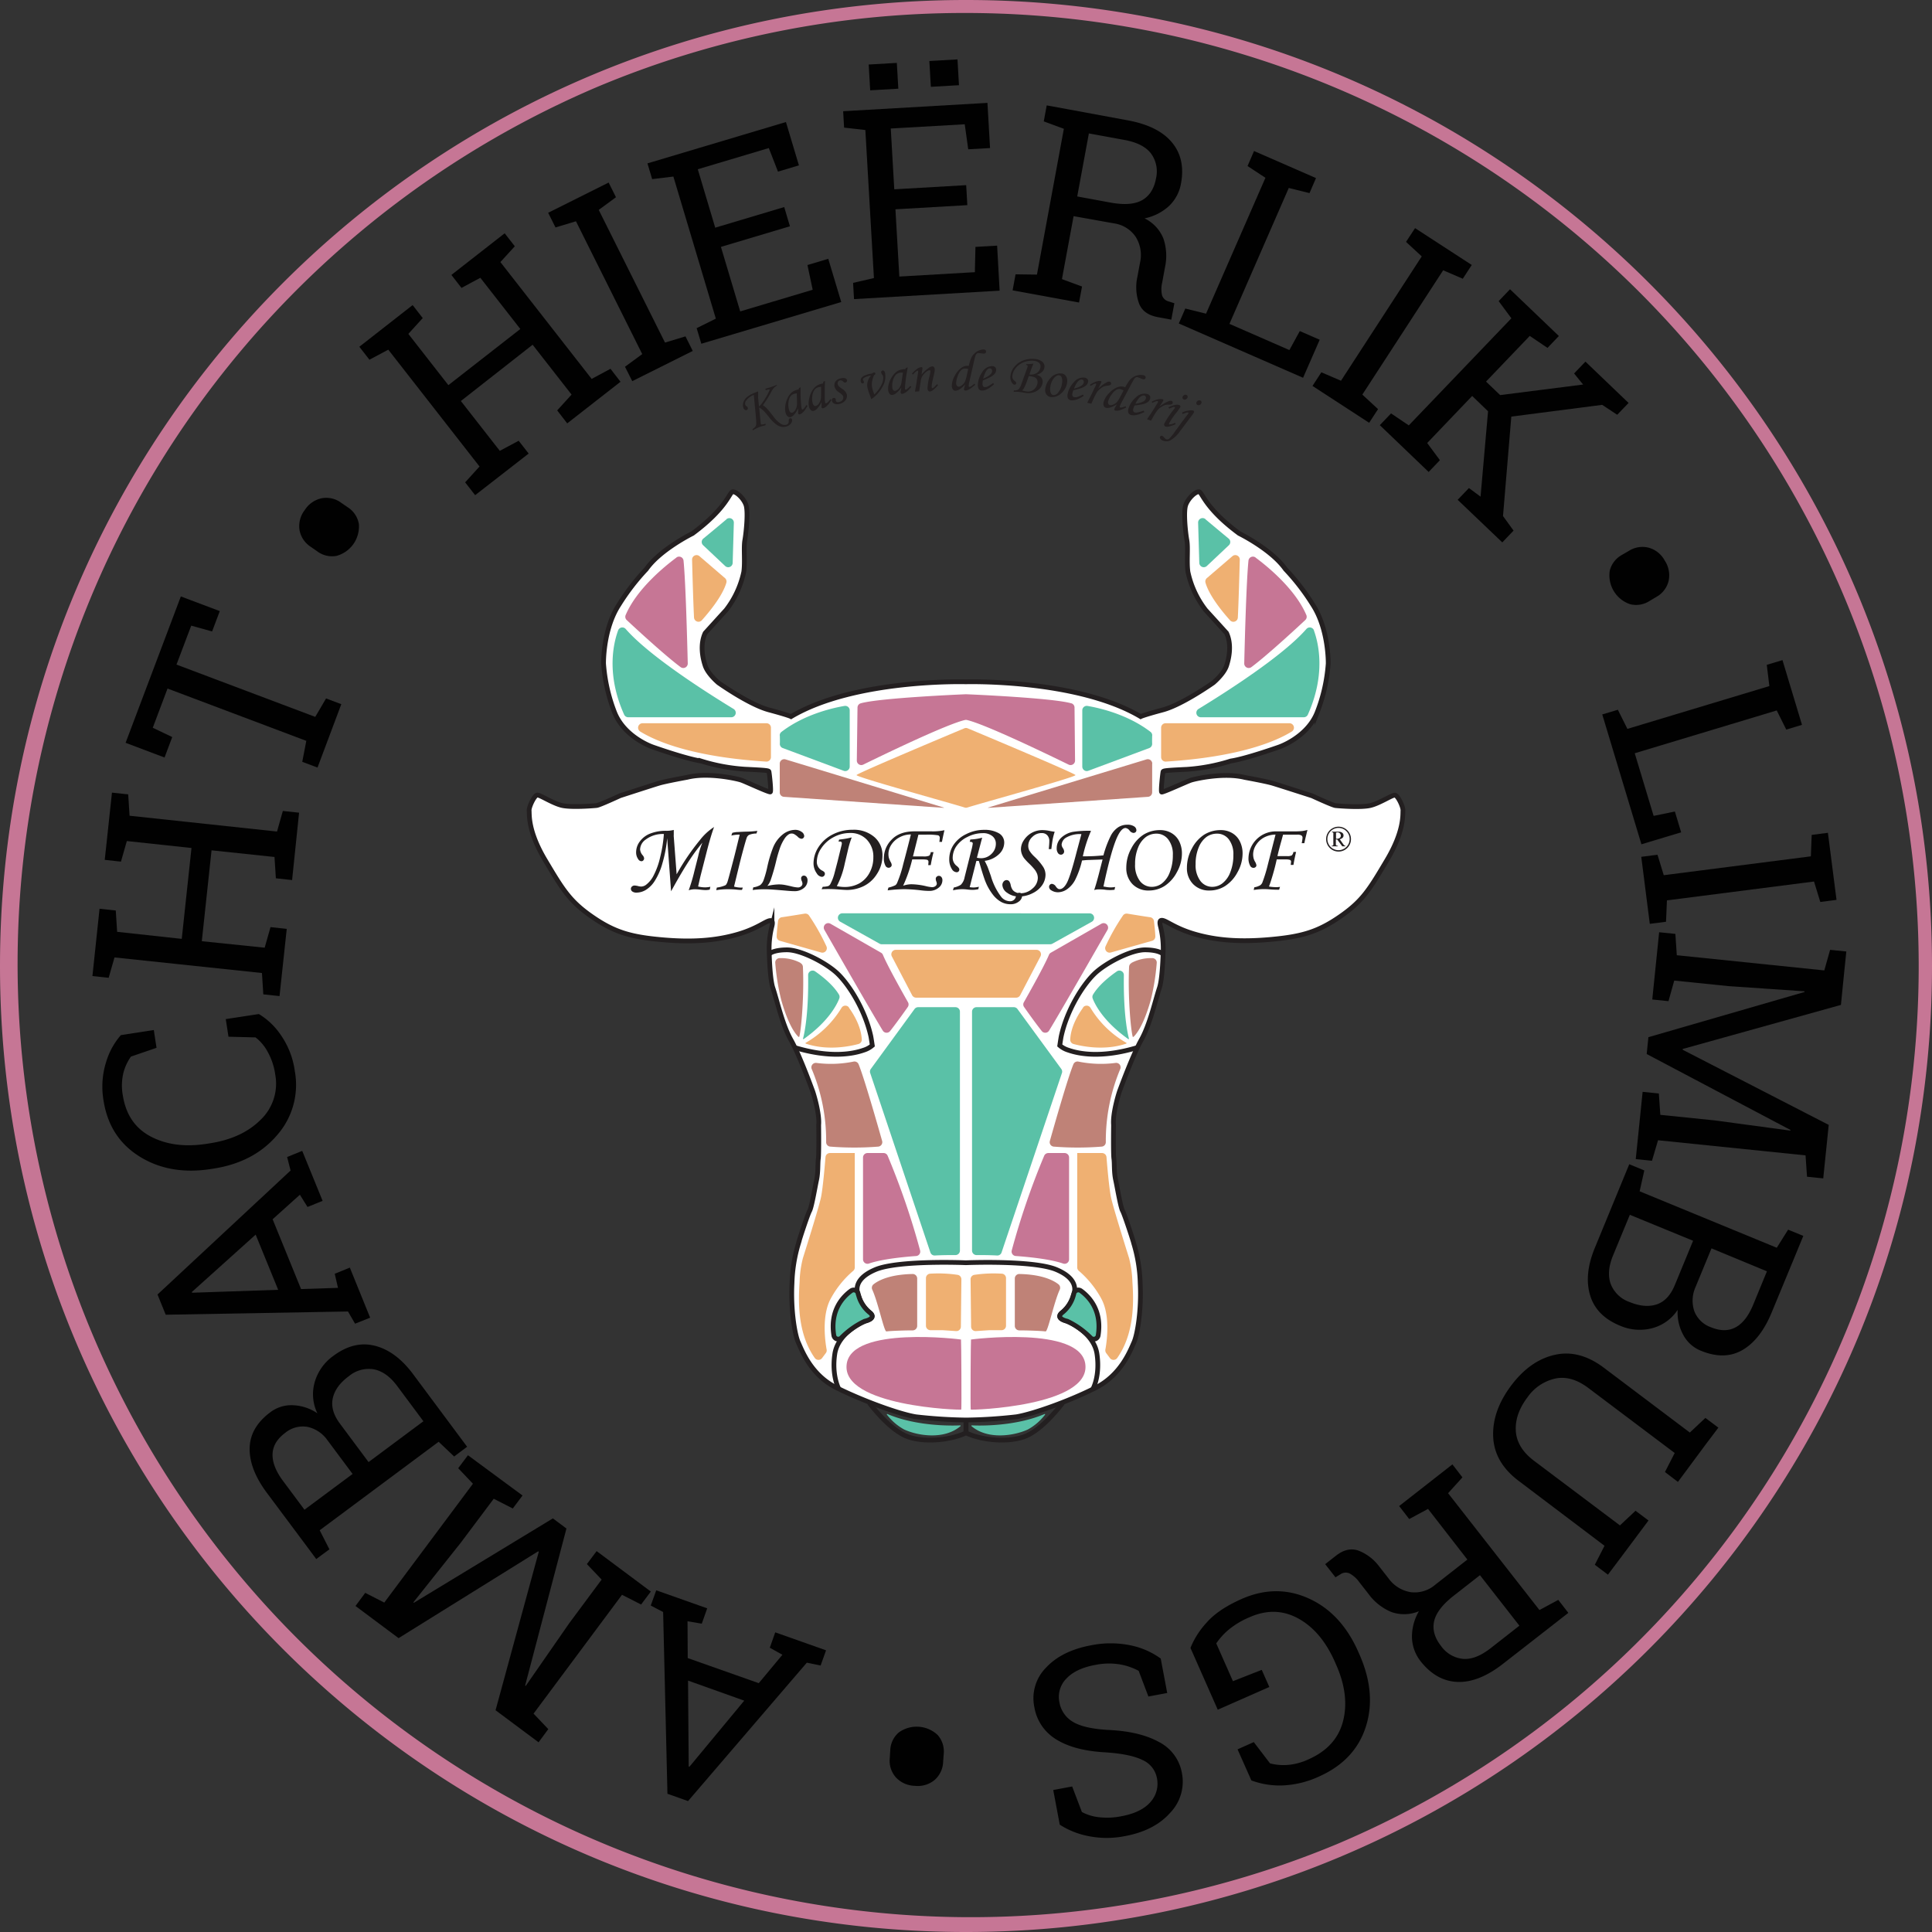 <?xml version="1.0" encoding="UTF-8"?> <svg xmlns="http://www.w3.org/2000/svg" xmlns:xlink="http://www.w3.org/1999/xlink" viewBox="0 0 595.28 595.28"><rect x="0" y="0" width="595.28" height="595.28" fill="#333333" stroke="none"/><defs><style>.cls-1,.cls-4{fill:none;}.cls-2{clip-path:url(#clip-path);}.cls-3{fill:#fff;}.cls-4{stroke:#231f20;stroke-miterlimit:10;stroke-width:1.46px;}.cls-5{fill:#c67695;}.cls-6{fill:#5ac1a7;}.cls-7{fill:#efb072;}.cls-8{fill:#bf8277;}.cls-9{fill:#231f20;}.cls-10{fill:#010101;}</style><clipPath id="clip-path"><rect class="cls-1" x="162.27" y="150.68" width="270.74" height="293.78"></rect></clipPath></defs><g id="Layer_2" data-name="Layer 2"><g id="Layer_1-2" data-name="Layer 1"><g class="cls-2"><path class="cls-3" d="M429.81,245c-.86-.1-4.82,2.58-7.71,3.22s-9.65.11-10.61,0-7.18-3-7.18-3-10-3.22-12.11-3.86-8.67-1.82-8.67-1.82c-6.43-1.61-15.32.43-16.61.86s-8.68,3.85-9,3.64.32-5.93.43-6.25.64-.43,7.39-.75a57.78,57.78,0,0,0,13.5-2.57c4.5-.64,14.79-4.28,14.79-4.28s8.67-2.9,11.78-10.61a51.23,51.23,0,0,0,3.43-15.11s.21-10.5-4.71-18.1a68.51,68.51,0,0,0-8.47-11c-4.28-6.11-14.25-11-14.25-11-10.82-8-11.35-12.86-12.43-12.86s-3.21,1.93-4,4-.11,8.57.32,10.93-.11,6.54.32,9.75a29.06,29.06,0,0,0,5.47,11.79c2.25,2.46,6.43,7.07,6.43,7.07,1.6,3.43.85,7.5,0,10.07s-4.08,5.25-4.08,5.25-9.53,6.74-15.53,8.35-6.86,2.07-6.86,2.07c-19.71-11.67-53.85-10.71-53.85-10.71s-34.14-1-53.86,10.71c0,0-.73-.42-6.85-2.07s-15.54-8.35-15.54-8.35-3.21-2.68-4.07-5.25-1.61-6.64,0-10.07c0,0,4.18-4.61,6.43-7.07a29,29,0,0,0,5.46-11.79c.43-3.21-.1-7.39.32-9.75s1.08-8.89.33-10.93-2.9-4-4-4-1.6,4.82-12.43,12.86c0,0-10,4.92-14.25,11a68.92,68.92,0,0,0-8.46,11c-4.93,7.6-4.71,18.1-4.71,18.1a51.39,51.39,0,0,0,3.42,15.11c3.11,7.71,11.79,10.61,11.79,10.61s10.29,3.64,14.79,4.28A57.77,57.77,0,0,0,229.53,237c6.75.32,7.29.43,7.4.75s.75,6,.43,6.25-7.72-3.21-9-3.64-10.18-2.47-16.61-.86c0,0-6.54,1.18-8.68,1.82S191,245.19,191,245.19s-6.21,2.89-7.17,3-7.72.64-10.61,0-6.86-3.32-7.71-3.22-2.58,3.65-2.47,4.83-.43,6.21,4.93,15.21,7.5,12.64,14.46,17.46,12,6.22,21.54,7.07,16.71.24,23.25-1.64,9-4.46,10.34-4.25c.53.09.51.84.3,1.69a27.85,27.85,0,0,0-.87,7.55c.11,4,.4,9.29,1.16,11.55,1.28,3.85,2.89,11.25,5.57,16S250,335.19,250.32,336s2.25,7.07,1.93,10.61c0,0,.11,8.89-.11,10.39s0,4.07-.53,6.54-1.5,8.35-2.15,9.53-3.32,9.33-3.43,10a46.74,46.74,0,0,0-2,12.32c-.43,8.14.86,15.86,1.93,18.21s3.85,10,11.68,13.93,19.28,8.14,24.53,9a152.82,152.82,0,0,0,15.5,1,153,153,0,0,0,15.5-1c5.25-.86,16.71-5,24.53-9s10.61-11.57,11.68-13.93,2.36-10.07,1.93-18.21a46,46,0,0,0-2-12.32c-.11-.64-2.78-8.79-3.43-10s-1.6-7.07-2.14-9.53-.32-5-.54-6.54-.1-10.39-.1-10.39c-.32-3.54,1.6-9.75,1.93-10.61s4-10.93,6.64-15.64,4.28-12.11,5.57-16c.75-2.26,1.05-7.56,1.16-11.55a28.26,28.26,0,0,0-.88-7.55c-.2-.85-.23-1.6.31-1.69,1.28-.21,3.8,2.36,10.34,4.25s13.71,2.5,23.25,1.64,14.57-2.25,21.53-7.07S422,274,427.35,265s4.82-14,4.92-15.21-1.6-4.72-2.46-4.83"></path><path class="cls-4" d="M429.81,245c-.86-.1-4.82,2.58-7.71,3.22s-9.65.11-10.61,0-7.18-3-7.18-3-10-3.22-12.11-3.86-8.67-1.82-8.67-1.82c-6.43-1.61-15.32.43-16.61.86s-8.68,3.85-9,3.64.32-5.93.43-6.25.64-.43,7.39-.75a57.78,57.78,0,0,0,13.5-2.57c4.5-.64,14.79-4.28,14.79-4.28s8.67-2.9,11.78-10.61a51.23,51.23,0,0,0,3.43-15.11s.21-10.5-4.71-18.1a68.51,68.51,0,0,0-8.47-11c-4.28-6.11-14.25-11-14.25-11-10.82-8-11.35-12.86-12.43-12.86s-3.21,1.93-4,4-.11,8.57.32,10.93-.11,6.54.32,9.75a29.06,29.06,0,0,0,5.47,11.79c2.25,2.46,6.43,7.07,6.43,7.07,1.6,3.43.85,7.5,0,10.07s-4.08,5.25-4.08,5.25-9.53,6.74-15.53,8.35-6.86,2.07-6.86,2.07c-19.71-11.67-53.85-10.71-53.85-10.71s-34.14-1-53.86,10.71c0,0-.73-.42-6.85-2.07s-15.54-8.35-15.54-8.35-3.21-2.68-4.07-5.25-1.61-6.64,0-10.07c0,0,4.18-4.61,6.43-7.07a29,29,0,0,0,5.46-11.79c.43-3.21-.1-7.39.32-9.75s1.08-8.89.33-10.93-2.9-4-4-4-1.6,4.82-12.43,12.86c0,0-10,4.92-14.25,11a68.92,68.92,0,0,0-8.46,11c-4.93,7.6-4.71,18.1-4.71,18.1a51.39,51.39,0,0,0,3.42,15.11c3.11,7.71,11.79,10.61,11.79,10.61s10.29,3.64,14.79,4.28A57.77,57.77,0,0,0,229.53,237c6.75.32,7.29.43,7.4.75s.75,6,.43,6.25-7.72-3.21-9-3.64-10.18-2.47-16.61-.86c0,0-6.54,1.18-8.68,1.82S191,245.19,191,245.19s-6.21,2.89-7.17,3-7.72.64-10.61,0-6.86-3.32-7.71-3.22-2.58,3.65-2.47,4.83-.43,6.21,4.93,15.21,7.5,12.64,14.46,17.46,12,6.22,21.54,7.07,16.71.24,23.25-1.64,9-4.46,10.34-4.25c.53.09.51.84.3,1.69a27.85,27.85,0,0,0-.87,7.55c.11,4,.4,9.29,1.16,11.55,1.28,3.85,2.89,11.25,5.57,16S250,335.19,250.32,336s2.25,7.07,1.93,10.61c0,0,.11,8.89-.11,10.39s0,4.07-.53,6.54-1.5,8.35-2.15,9.53-3.32,9.33-3.43,10a46.74,46.74,0,0,0-2,12.32c-.43,8.14.86,15.86,1.93,18.21s3.85,10,11.68,13.93,19.28,8.14,24.53,9a152.82,152.82,0,0,0,15.5,1,153,153,0,0,0,15.5-1c5.25-.86,16.71-5,24.53-9s10.61-11.57,11.68-13.93,2.36-10.07,1.93-18.21a46,46,0,0,0-2-12.32c-.11-.64-2.78-8.79-3.43-10s-1.6-7.07-2.14-9.53-.32-5-.54-6.54-.1-10.39-.1-10.39c-.32-3.54,1.6-9.75,1.93-10.61s4-10.93,6.64-15.64,4.28-12.11,5.57-16c.75-2.26,1.05-7.56,1.16-11.55a28.26,28.26,0,0,0-.88-7.55c-.2-.85-.23-1.6.31-1.69,1.28-.21,3.8,2.36,10.34,4.25s13.71,2.5,23.25,1.64,14.57-2.25,21.53-7.07S422,274,427.35,265s4.82-14,4.92-15.21S430.67,245.08,429.81,245Z"></path><path class="cls-4" d="M336.72,428S339,424,338,417.2c-.64-4.49-4.49-7.49-7-9a16,16,0,0,0-3-1.36c-1-.36-2.44-1.15-.64-2.51a10.34,10.34,0,0,0,3.37-5.3s2.59-4.58-5.3-7.87c-7.08-2.95-27.82-2.09-27.82-2.09s-20.75-.86-27.82,2.09c-7.9,3.29-5.3,7.87-5.3,7.87a10.34,10.34,0,0,0,3.37,5.3c1.8,1.36.37,2.15-.65,2.51a16.26,16.26,0,0,0-3,1.36c-2.5,1.5-6.34,4.5-7,9-1,6.75,1.27,10.81,1.27,10.81"></path><path class="cls-5" d="M260.88,420.31c-1.75,13,35.16,14.24,35.3,14s0-21.53-.08-21.58-33.62-4.3-35.22,7.55"></path><path class="cls-5" d="M208.42,171.8c-3.71,2.75-12.23,9.69-15.64,17.69a1.38,1.38,0,0,0,.32,1.56c2.6,2.43,11.88,11,16.61,14.5a1.38,1.38,0,0,0,2.2-1.14c-.17-6.78-.65-25.2-1.3-31.64a1.38,1.38,0,0,0-2.19-1"></path><path class="cls-6" d="M190.45,194.24c-1.49,4.09-3.68,13.62,1.86,25.95a1.37,1.37,0,0,0,1.25.81h31.75a1.38,1.38,0,0,0,.72-2.56c-8.2-5-25.92-16.24-33.25-24.65a1.38,1.38,0,0,0-2.33.45"></path><path class="cls-7" d="M236.14,222.84H198a1.38,1.38,0,0,0-.73,2.56c4.88,3,16,7.81,38.79,9.26a1.39,1.39,0,0,0,1.48-1.38v-9.06a1.38,1.38,0,0,0-1.38-1.38"></path><path class="cls-6" d="M240.28,226.66c0,.64.06,1.63,0,2.51a1.36,1.36,0,0,0,.9,1.32l18.77,7a1.38,1.38,0,0,0,1.86-1.29V218.87a1.38,1.38,0,0,0-1.61-1.36c-3.56.6-12.34,2.56-19.42,8a1.36,1.36,0,0,0-.53,1.14"></path><path class="cls-5" d="M254,286.5c4.72,8.25,14.72,25.69,18,31.05a1.38,1.38,0,0,0,2.25.14c1-1.27,2.72-3.53,5.45-7.41a1.39,1.39,0,0,0,.07-1.47c-1.48-2.6-6.32-11.2-7.73-14.61a1.35,1.35,0,0,0-.59-.66l-15.56-8.92A1.38,1.38,0,0,0,254,286.5"></path><path class="cls-6" d="M294.39,310.33H282.9a1.37,1.37,0,0,0-1.12.57l-13.47,18.46a1.39,1.39,0,0,0-.19,1.25l18.55,55.29a1.37,1.37,0,0,0,1.38.94c1.16-.07,3.27-.15,6.33-.13a1.38,1.38,0,0,0,1.39-1.38V311.71a1.38,1.38,0,0,0-1.38-1.38"></path><path class="cls-4" d="M237,293.93s1.18-1.27,5.52-1.27,12.22,4.12,15.59,7.39c3.75,3.64,8.46,11.34,10.2,19.2.13.61.46,2.87.46,2.87a7.45,7.45,0,0,1-2.63,1.44c-3.47,1.22-10.39,2.47-21.21-.77"></path><path class="cls-8" d="M246.63,296.67a12.85,12.85,0,0,0-6.55-1.45,1.36,1.36,0,0,0-1.21,1.5A71.16,71.16,0,0,0,240.68,308c2.38,8.52,4.78,10.92,5.31,11.45.08.08.28,0,.28,0,.65-2.44,1.52-12.9,1.12-21.56a1.41,1.41,0,0,0-.76-1.17"></path><path class="cls-6" d="M251.15,299.29c2.22,1.54,5.55,4.17,7.33,7.13a1.42,1.42,0,0,1,.12,1.22c-.67,1.76-3.19,7-11,12.54l-.21-.07s1.81-5.82,1.61-19.66a1.38,1.38,0,0,1,2.16-1.16"></path><path class="cls-7" d="M261.53,310.43c1.52,2.09,3.81,5.89,4,9.88a1.37,1.37,0,0,1-1,1.36c-2.55.69-9.52,2.18-16.29-.12l-.09-.19a30.71,30.71,0,0,0,11.14-10.84,1.38,1.38,0,0,1,2.3-.09"></path><path class="cls-8" d="M250.1,329.38a56.83,56.83,0,0,1,4.45,22.52,1.37,1.37,0,0,0,1.28,1.39,94.48,94.48,0,0,0,14.78,0,1.38,1.38,0,0,0,1.19-1.74c-1.36-4.82-5.55-19.5-7.25-23.63a1.37,1.37,0,0,0-1.54-.83,34.83,34.83,0,0,1-11.41.42,1.38,1.38,0,0,0-1.5,1.89"></path><path class="cls-7" d="M262.89,355.27h-7.17a1.37,1.37,0,0,0-1.37,1.27c-.23,2.77-.79,9.33-1.35,12.18-.61,3.13-5.31,17.95-5.63,19a33.1,33.1,0,0,0-1,7.18c-.3,4.89-1,15.52,4.69,23.54a1.39,1.39,0,0,0,2.24,0l1.15-1.54a1.37,1.37,0,0,0,.25-1.07c-.41-2.24-1.63-10.39,1.27-15.71a30.08,30.08,0,0,1,6.91-8.55,1.38,1.38,0,0,0,.49-1.06V355.27Z"></path><path class="cls-5" d="M267.29,355.27h4.95a1.36,1.36,0,0,1,1.26.84,229.5,229.5,0,0,1,10,29.18A1.37,1.37,0,0,1,282.3,387c-3.23.23-10.41.87-14.56,2.32a1.38,1.38,0,0,1-1.83-1.31V356.65a1.38,1.38,0,0,1,1.38-1.38"></path><path class="cls-6" d="M223.85,160c-2.18,1.83-5.35,4.48-7.13,5.93a1.37,1.37,0,0,0-.07,2.07l6.78,6.39a1.37,1.37,0,0,0,2.32-1l.36-12.33a1.38,1.38,0,0,0-2.26-1.1"></path><path class="cls-7" d="M213.24,172.45c.12,4.6.36,13.19.6,17.82a1.38,1.38,0,0,0,2.4.85c2.5-2.79,6.43-7.63,7.57-11.59a1.38,1.38,0,0,0-.44-1.41l-7.85-6.75a1.38,1.38,0,0,0-2.28,1.08"></path><path class="cls-7" d="M247.91,281.51c-1.52.25-5.12.84-7,1.1a1.37,1.37,0,0,0-1.18,1.19c-.15,1.24-.38,3.28-.43,4.71a1.36,1.36,0,0,0,1,1.37l12.71,3.6a1.38,1.38,0,0,0,1.63-1.9,66.15,66.15,0,0,0-5.4-9.55,1.38,1.38,0,0,0-1.31-.52"></path><path class="cls-7" d="M294.59,410.13l-4.19-.28h-3.71a1.37,1.37,0,0,1-1.39-1.38V393.82a1.38,1.38,0,0,1,1.31-1.38,40.71,40.71,0,0,1,8.46.36,1.38,1.38,0,0,1,1.15,1.38l-.16,14.59a1.38,1.38,0,0,1-1.47,1.36"></path><path class="cls-4" d="M267.89,432.32s6.27,8.51,12,10.43,13.78.73,17.78-1.28v-4"></path><path class="cls-6" d="M273.44,435.67a.14.14,0,0,0-.17.21,17.06,17.06,0,0,0,5.26,4.54c4.28,2,12.41,3.26,17.41-1a.14.14,0,0,0-.1-.24c-2.21.11-13.21.4-22.4-3.49"></path><path class="cls-8" d="M282.6,393.92v14.61a1.39,1.39,0,0,1-1.36,1.38c-2.17,0-6.37.12-8.13.32-.71.08-2.57-9-4.35-12.86a1.37,1.37,0,0,1,.37-1.64c1.4-1.12,4.84-3.05,12.06-3.19a1.39,1.39,0,0,1,1.41,1.38"></path><path class="cls-6" d="M256.92,411.48c-1.23-7.67,2.73-11.88,5.31-13.75a1.37,1.37,0,0,1,2.16.83c0,.17.08.33.13.48a10.34,10.34,0,0,0,3.37,5.3c2.29,1.72-.64,2.55-1.32,2.71a1,1,0,0,0-.28.1,25.34,25.34,0,0,0-7,5,1.37,1.37,0,0,1-2.39-.68"></path><path class="cls-4" d="M256.92,411.48c-1.23-7.67,2.73-11.88,5.31-13.75a1.37,1.37,0,0,1,2.16.83c0,.17.08.33.13.48a10.34,10.34,0,0,0,3.37,5.3c2.29,1.72-.64,2.55-1.32,2.71a1,1,0,0,0-.28.1,25.34,25.34,0,0,0-7,5A1.37,1.37,0,0,1,256.92,411.48Z"></path><path class="cls-5" d="M334.4,420.31c1.74,13-35.16,14.24-35.3,14s0-21.53.08-21.58,33.62-4.3,35.22,7.55"></path><path class="cls-5" d="M386.86,171.8c3.71,2.75,12.22,9.69,15.64,17.69a1.38,1.38,0,0,1-.33,1.56c-2.59,2.43-11.88,11-16.6,14.5a1.38,1.38,0,0,1-2.2-1.14c.16-6.78.65-25.2,1.3-31.64a1.38,1.38,0,0,1,2.19-1"></path><path class="cls-6" d="M404.83,194.24c1.49,4.09,3.67,13.62-1.86,25.95a1.39,1.39,0,0,1-1.26.81H370a1.38,1.38,0,0,1-.72-2.56c8.19-5,25.92-16.24,33.25-24.65a1.38,1.38,0,0,1,2.33.45"></path><path class="cls-7" d="M359.14,222.84H397.3a1.38,1.38,0,0,1,.72,2.56c-4.87,3-16,7.81-38.79,9.26a1.39,1.39,0,0,1-1.47-1.38v-9.06a1.38,1.38,0,0,1,1.38-1.38"></path><path class="cls-5" d="M330.06,216.7c-5.83-1.66-31-2.74-32.37-2.79h-.11c-1.33.05-26.53,1.13-32.37,2.79a1.37,1.37,0,0,0-1,1.31L264,234.32a1.38,1.38,0,0,0,2,1.26c6.31-3.09,25.66-12.44,31.33-13.74a1.42,1.42,0,0,1,.58,0c5.67,1.3,25,10.65,31.33,13.74a1.38,1.38,0,0,0,2-1.26L331.08,218a1.37,1.37,0,0,0-1-1.31"></path><path class="cls-6" d="M355,226.66c0,.64-.05,1.63,0,2.51a1.37,1.37,0,0,1-.9,1.32l-18.77,7a1.38,1.38,0,0,1-1.86-1.29V218.87a1.38,1.38,0,0,1,1.6-1.36c3.56.6,12.35,2.56,19.43,8a1.35,1.35,0,0,1,.52,1.14"></path><path class="cls-7" d="M298.17,224.41a1.39,1.39,0,0,0-1.06,0c-4.28,1.8-32.92,13.81-33.2,14.4s29.41,8.75,33.31,10a1.34,1.34,0,0,0,.84,0c3.89-1.25,33.59-9.4,33.31-10s-28.92-12.6-33.2-14.4"></path><path class="cls-5" d="M341.24,286.5c-4.72,8.25-14.73,25.69-18,31.05a1.38,1.38,0,0,1-2.25.14c-1-1.27-2.73-3.53-5.45-7.41a1.35,1.35,0,0,1-.07-1.47c1.47-2.6,6.32-11.2,7.73-14.61a1.38,1.38,0,0,1,.58-.66l15.57-8.92a1.38,1.38,0,0,1,1.89,1.88"></path><path class="cls-6" d="M297.64,281.4h-38.1a1.38,1.38,0,0,0-.67,2.58L271,290.76a1.29,1.29,0,0,0,.67.18H323.6a1.35,1.35,0,0,0,.67-.18L336.41,284a1.38,1.38,0,0,0-.67-2.58Z"></path><path class="cls-7" d="M297.64,292.66H276a1.38,1.38,0,0,0-1.22,2l6.27,12a1.4,1.4,0,0,0,1.23.74h30.82a1.39,1.39,0,0,0,1.22-.74l6.28-12a1.38,1.38,0,0,0-1.23-2Z"></path><path class="cls-6" d="M300.88,310.33h11.5a1.38,1.38,0,0,1,1.12.57L327,329.36a1.37,1.37,0,0,1,.2,1.25L308.6,385.9a1.36,1.36,0,0,1-1.38.94c-1.16-.07-3.27-.15-6.32-.13a1.39,1.39,0,0,1-1.4-1.38V311.71a1.38,1.38,0,0,1,1.38-1.38"></path><path class="cls-4" d="M358.3,293.93s-1.18-1.27-5.52-1.27-12.23,4.12-15.59,7.39c-3.75,3.64-8.47,11.34-10.2,19.2-.13.61-.46,2.87-.46,2.87a7.34,7.34,0,0,0,2.62,1.44c3.48,1.22,10.4,2.47,21.22-.77"></path><path class="cls-8" d="M348.64,296.67a12.87,12.87,0,0,1,6.56-1.45,1.37,1.37,0,0,1,1.21,1.5A71.16,71.16,0,0,1,354.6,308c-2.38,8.52-4.78,10.92-5.32,11.45-.07.08-.27,0-.27,0-.66-2.44-1.52-12.9-1.12-21.56a1.38,1.38,0,0,1,.75-1.17"></path><path class="cls-6" d="M344.13,299.29c-2.22,1.54-5.55,4.17-7.33,7.13a1.39,1.39,0,0,0-.13,1.22c.67,1.76,3.2,7,11,12.54l.21-.07s-1.8-5.82-1.6-19.66a1.38,1.38,0,0,0-2.16-1.16"></path><path class="cls-7" d="M333.75,310.43c-1.52,2.09-3.82,5.89-4,9.88a1.38,1.38,0,0,0,1,1.36c2.54.69,9.52,2.18,16.29-.12l.09-.19a30.63,30.63,0,0,1-11.14-10.84,1.38,1.38,0,0,0-2.3-.09"></path><path class="cls-8" d="M345.17,329.38a57.19,57.19,0,0,0-4.45,22.52,1.37,1.37,0,0,1-1.27,1.39,94.61,94.61,0,0,1-14.79,0,1.37,1.37,0,0,1-1.18-1.74c1.36-4.82,5.54-19.5,7.25-23.63a1.36,1.36,0,0,1,1.53-.83,34.84,34.84,0,0,0,11.41.42,1.37,1.37,0,0,1,1.5,1.89"></path><path class="cls-7" d="M332.39,355.27h7.17a1.39,1.39,0,0,1,1.37,1.27c.22,2.77.79,9.33,1.35,12.18.61,3.13,5.31,17.95,5.63,19a33.71,33.71,0,0,1,1,7.18c.31,4.89,1,15.52-4.69,23.54a1.39,1.39,0,0,1-2.24,0l-1.15-1.54a1.46,1.46,0,0,1-.25-1.07c.42-2.24,1.64-10.39-1.26-15.71a30.43,30.43,0,0,0-6.91-8.55,1.36,1.36,0,0,1-.5-1.06V355.27Z"></path><path class="cls-5" d="M328,355.27H323a1.39,1.39,0,0,0-1.27.84,231.19,231.19,0,0,0-10,29.18A1.38,1.38,0,0,0,313,387c3.24.23,10.41.87,14.56,2.32a1.38,1.38,0,0,0,1.84-1.31V356.65a1.38,1.38,0,0,0-1.38-1.38"></path><path class="cls-6" d="M371.43,160c2.18,1.83,5.35,4.48,7.12,5.93a1.37,1.37,0,0,1,.08,2.07l-6.78,6.39a1.38,1.38,0,0,1-2.33-1l-.36-12.33a1.38,1.38,0,0,1,2.27-1.1"></path><path class="cls-7" d="M382,172.45c-.12,4.6-.37,13.19-.6,17.82a1.38,1.38,0,0,1-2.41.85c-2.5-2.79-6.43-7.63-7.56-11.59a1.37,1.37,0,0,1,.43-1.41l7.86-6.75a1.38,1.38,0,0,1,2.28,1.08"></path><path class="cls-8" d="M355,235.3v8.84a1.38,1.38,0,0,1-1.24,1.37l-49.32,3.4a0,0,0,0,1,0-.08L353.19,234a1.38,1.38,0,0,1,1.84,1.3"></path><path class="cls-8" d="M240.25,235.3v8.84a1.37,1.37,0,0,0,1.24,1.37l49.32,3.4a0,0,0,0,0,0-.08L242.09,234a1.38,1.38,0,0,0-1.84,1.3"></path><path class="cls-7" d="M347.37,281.51c1.52.25,5.12.84,7,1.1a1.37,1.37,0,0,1,1.18,1.19c.15,1.24.38,3.28.43,4.71a1.38,1.38,0,0,1-1,1.37l-12.71,3.6a1.38,1.38,0,0,1-1.63-1.9,64.31,64.31,0,0,1,5.4-9.55,1.37,1.37,0,0,1,1.31-.52"></path><path class="cls-7" d="M300.69,410.13l4.19-.28h3.71a1.37,1.37,0,0,0,1.38-1.38V393.82a1.37,1.37,0,0,0-1.3-1.38,40.82,40.82,0,0,0-8.47.36,1.38,1.38,0,0,0-1.15,1.38l.16,14.59a1.38,1.38,0,0,0,1.48,1.36"></path><path class="cls-4" d="M327.38,432.32s-6.26,8.51-12,10.43-13.77.73-17.77-1.28v-4"></path><path class="cls-6" d="M321.84,435.67a.14.14,0,0,1,.16.21,16.88,16.88,0,0,1-5.25,4.54c-4.29,2-12.42,3.26-17.41-1a.14.14,0,0,1,.1-.24c2.21.11,13.2.4,22.4-3.49"></path><path class="cls-8" d="M312.68,393.92v14.61a1.38,1.38,0,0,0,1.35,1.38c2.18,0,6.37.12,8.13.32.72.08,2.58-9,4.36-12.86a1.37,1.37,0,0,0-.37-1.64c-1.4-1.12-4.85-3.05-12.07-3.19a1.38,1.38,0,0,0-1.4,1.38"></path><path class="cls-6" d="M338.36,411.48c1.23-7.67-2.73-11.88-5.31-13.75a1.38,1.38,0,0,0-2.17.83,3.37,3.37,0,0,1-.12.48,10.32,10.32,0,0,1-3.38,5.3c-2.29,1.72.65,2.55,1.32,2.71a.94.94,0,0,1,.28.1,25.34,25.34,0,0,1,7,5,1.37,1.37,0,0,0,2.39-.68"></path><path class="cls-4" d="M338.36,411.48c1.23-7.67-2.73-11.88-5.31-13.75a1.38,1.38,0,0,0-2.17.83,3.37,3.37,0,0,1-.12.48,10.32,10.32,0,0,1-3.38,5.3c-2.29,1.72.65,2.55,1.32,2.71a.94.94,0,0,1,.28.1,25.34,25.34,0,0,1,7,5A1.37,1.37,0,0,0,338.36,411.48Z"></path></g><path class="cls-9" d="M206.77,274.62l-1.2-16.37a40.24,40.24,0,0,1-1.46,7.71,19.81,19.81,0,0,1-2.42,5.54,8.61,8.61,0,0,1-2.77,2.74,5.64,5.64,0,0,1-2.79.79,2.09,2.09,0,0,1-1.29-.34,1,1,0,0,1-.45-.83.93.93,0,0,1,.33-.71,1.18,1.18,0,0,1,.83-.31,5.58,5.58,0,0,1,1,.16,4.12,4.12,0,0,0,1,.16,2.58,2.58,0,0,0,1.49-.53,8.21,8.21,0,0,0,2.32-2.83,23,23,0,0,0,2.05-5.7,40.77,40.77,0,0,0,1.14-7.13,8.71,8.71,0,0,0-5.61,1.72,3.88,3.88,0,0,0-1.72,3.05,3.17,3.17,0,0,0,.81,1.8,1.65,1.65,0,0,1,.43.91.88.88,0,0,1-.25.65.75.75,0,0,1-.59.26,1.26,1.26,0,0,1-1-.67,3.57,3.57,0,0,1-.62-2.13,5.52,5.52,0,0,1,1.16-3.32,7.25,7.25,0,0,1,3.22-2.42,13.19,13.19,0,0,1,4.83-.84,8.59,8.59,0,0,0,2.39-.27c0,.91,0,1.4,0,1.47a3.52,3.52,0,0,0,0,.63l.88,11.58a71.55,71.55,0,0,1,7.19-10.57,17.48,17.48,0,0,1,4.34-4c-.7,1.92-1.46,4.46-2.26,7.61l-1.87,7.3c-.1.41-.24,1-.41,1.78l-.37,1.63a9.39,9.39,0,0,0,2.12.27,8.23,8.23,0,0,0,1.65-.18l-.19.88a7.7,7.7,0,0,1-1.21.14,17.23,17.23,0,0,1-1.79-.14A13.93,13.93,0,0,0,214,274a6.37,6.37,0,0,0-1.8.3,52.16,52.16,0,0,0,1.75-5.88l1.18-4.65a23.9,23.9,0,0,1,1.29-4.14,62.85,62.85,0,0,0-3.77,5.08q-2,3-4.57,7.56Z"></path><path class="cls-9" d="M233.34,256l-.26.82a6,6,0,0,0-2.29.43,1.71,1.71,0,0,0-.61.64c-.19.36-.75,2.3-1.68,5.8-.31,1.16-1.08,4.32-2.33,9.48a8.17,8.17,0,0,0,2.7.3l-.25.73c-.32,0-1,0-1.94-.12-.7-.06-1.52-.09-2.45-.09a20.49,20.49,0,0,0-3.55.29l.19-.81a9.39,9.39,0,0,0,2.54-.67.87.87,0,0,0,.33-.26,3.51,3.51,0,0,0,.49-1.1q.27-.82,1.82-6.77c.31-1.15.92-3.65,1.86-7.51a10.88,10.88,0,0,0-2.57.29l.29-.84a9.31,9.31,0,0,1,1.3-.24c.45,0,1.46-.09,3-.13A29.09,29.09,0,0,0,233.34,256Z"></path><path class="cls-9" d="M231.91,274.23l.18-.82a6.13,6.13,0,0,0,2.14-.7,3.43,3.43,0,0,0,1-1.41,30.93,30.93,0,0,0,1.18-4.17,38.83,38.83,0,0,1,1.79-6,9.86,9.86,0,0,1,3.07-4.1,6.24,6.24,0,0,1,3.7-1.34,3.27,3.27,0,0,1,2,.61,1.64,1.64,0,0,1,.82,1.26.84.84,0,0,1-.25.62.79.79,0,0,1-.6.26,1.83,1.83,0,0,1-1.11-.59,6,6,0,0,0-1.13-.84,1.79,1.79,0,0,0-.78-.19,1.76,1.76,0,0,0-.87.24,4.44,4.44,0,0,0-1.27,1.27,13.47,13.47,0,0,0-1.4,2.77,42.46,42.46,0,0,0-1.21,4.11,60.89,60.89,0,0,1-1.73,6,6.21,6.21,0,0,1-1,1.76,17.65,17.65,0,0,1,3.47-.47,9.89,9.89,0,0,1,1.49.1c.46.06,1.25.23,2.39.49a10.07,10.07,0,0,0,2.06.35,1.44,1.44,0,0,0,1-.36,1.09,1.09,0,0,0,.4-.81,2.29,2.29,0,0,0-.21-.81,2.11,2.11,0,0,1-.2-.78.83.83,0,0,1,.88-.89,1,1,0,0,1,.78.41,1.71,1.71,0,0,1,.31,1.1,2.93,2.93,0,0,1-1.09,2.28,4.35,4.35,0,0,1-3,1c-.61,0-1.41-.05-2.38-.14q-4.94-.44-6.45-.44A27,27,0,0,0,231.91,274.23Z"></path><path class="cls-9" d="M258.38,259.34l.15-.65a27.53,27.53,0,0,0,3.9-.67,28.79,28.79,0,0,0-1.15,3.83l-1,4.24a26.28,26.28,0,0,1-2.44,6.94,12.26,12.26,0,0,0,2.31.26,9.32,9.32,0,0,0,4.64-1.12,8.13,8.13,0,0,0,3.13-3.26,9.72,9.72,0,0,0,1.17-4.73,7.57,7.57,0,0,0-2-5.46,6.85,6.85,0,0,0-5.17-2.06,10.6,10.6,0,0,0-5.07,1.28,10.18,10.18,0,0,0-3.78,3.39,7.49,7.49,0,0,0-1.39,4.09,3,3,0,0,0,1.71,2.86,2.18,2.18,0,0,1,.63.47.88.88,0,0,1,.14.49.9.9,0,0,1-.28.65.92.92,0,0,1-.65.28,2.07,2.07,0,0,1-1.57-1.07,5.29,5.29,0,0,1-1-3.05A9.27,9.27,0,0,1,252.2,261a11.06,11.06,0,0,1,4.34-3.88,13.17,13.17,0,0,1,6.19-1.45,9.62,9.62,0,0,1,6.68,2.24,7.28,7.28,0,0,1,2.49,5.64,10.34,10.34,0,0,1-1.73,5.78,10,10,0,0,1-4.19,3.76,11.84,11.84,0,0,1-4.9,1.12q-.79,0-2.73-.15c-1.1-.09-2.14-.13-3.12-.13-.46,0-1.15,0-2.08.05l.35-.75a6.1,6.1,0,0,0,1.74-.24,1.41,1.41,0,0,0,.58-.56,15.63,15.63,0,0,0,1.2-3l1.05-4,1.22-5a2.64,2.64,0,0,0,.09-.62.53.53,0,0,0-.15-.39.59.59,0,0,0-.43-.14Z"></path><path class="cls-9" d="M290.24,259.4h-.81a8.58,8.58,0,0,0,.12-1.23.77.77,0,0,0-.51-.8,20.12,20.12,0,0,0-3.84-.19l-2.22,0-1.68,6.7h3.15a4.35,4.35,0,0,0,1.83-.22,1.63,1.63,0,0,0,.49-1.1h.87c-.33,1.23-.62,2.57-.87,4H286c.05-.47.08-.84.08-1.11a.72.72,0,0,0-.21-.41.68.68,0,0,0-.4-.16,7.68,7.68,0,0,0-1.28-.08h-3.12a43.26,43.26,0,0,1-2.8,8.1,8.45,8.45,0,0,1,2.51-.45,21.37,21.37,0,0,1,4.48.58,10.71,10.71,0,0,0,1.9.32,1.61,1.61,0,0,0,1.08-.34,1,1,0,0,0,.41-.75,2.49,2.49,0,0,0-.21-.79,2.35,2.35,0,0,1-.12-.71.83.83,0,0,1,.28-.62.93.93,0,0,1,.67-.28,1,1,0,0,1,.79.37,1.48,1.48,0,0,1,.31,1,2.92,2.92,0,0,1-1.14,2.27,4.41,4.41,0,0,1-3,1,21,21,0,0,1-2.46-.17,49.47,49.47,0,0,0-5-.36,45.23,45.23,0,0,0-5.27.36l.24-.85a9.23,9.23,0,0,0,2.13-.73,1.7,1.7,0,0,0,.53-.68,34.81,34.81,0,0,0,1.89-5.79c.78-2.9,1.57-5.95,2.37-9.17a7.24,7.24,0,0,0-3.46.86,6.74,6.74,0,0,0-2.54,2.26,5.22,5.22,0,0,0-.92,2.92,4.83,4.83,0,0,0,.13,1.14,7.27,7.27,0,0,0,.59,1.36,2,2,0,0,1,.29.87.81.81,0,0,1-.28.59,1,1,0,0,1-.69.26,1.08,1.08,0,0,1-.94-.59,4.67,4.67,0,0,1-.51-2.36,8.1,8.1,0,0,1,2.42-5.73c1.61-1.7,4-2.54,7-2.54H287a16.77,16.77,0,0,0,4-.35C290.61,257.49,290.35,258.69,290.24,259.4Z"></path><path class="cls-9" d="M300.83,265.27l-2.05,8.08a8.58,8.58,0,0,0,1.17.1,7.09,7.09,0,0,0,1.65-.23l-.15.75a8.36,8.36,0,0,1-1.58.21c-.39,0-1,0-1.75-.1a14.43,14.43,0,0,0-1.68-.11,13.51,13.51,0,0,0-2.81.35l.23-.85a6.63,6.63,0,0,0,2.17-.84,4.3,4.3,0,0,0,1.17-2.3l2.13-8.5a14.45,14.45,0,0,0,.39-1.91.47.47,0,0,0-.19-.41,1.37,1.37,0,0,0-.75-.12l.2-.73a15.93,15.93,0,0,0,3.66-.56c-.12.38-.28.95-.47,1.7L301,264.28a6.27,6.27,0,0,0,1.23.15,4.48,4.48,0,0,0,3.26-1.33,4.25,4.25,0,0,0,1.35-3.15,2.92,2.92,0,0,0-1.08-2.33,4.46,4.46,0,0,0-3-.91,10.2,10.2,0,0,0-4.66,1.16,8.71,8.71,0,0,0-3.42,2.86,6.37,6.37,0,0,0-1.14,3.58,3.13,3.13,0,0,0,1.17,2.44,3.39,3.39,0,0,1,.73.73.92.92,0,0,1,.14.48.8.8,0,0,1-.81.79,1.81,1.81,0,0,1-1.47-.95,5.48,5.48,0,0,1-.82-3.08,8,8,0,0,1,1.29-4.36,9.7,9.7,0,0,1,3.92-3.35,12.1,12.1,0,0,1,5.52-1.32,8.76,8.76,0,0,1,4.46,1,3.27,3.27,0,0,1,1.75,3,4.89,4.89,0,0,1-1.6,3.48,7.73,7.73,0,0,1-4.42,2.07q.7,1.39.9,1.89c.21.54.54,1.47,1,2.76a19.46,19.46,0,0,0,3.18,6.43,3.5,3.5,0,0,0,2.63,1.36,1.77,1.77,0,0,0,1.87-1.32,2.58,2.58,0,0,1,.45-1,.92.92,0,0,1,.66-.28.83.83,0,0,1,.61.26.87.87,0,0,1,.25.63,2.37,2.37,0,0,1-1,1.79,4,4,0,0,1-2.66.85,6,6,0,0,1-2.82-.71,8.6,8.6,0,0,1-2.62-2.34,16.8,16.8,0,0,1-2.21-3.9c-.31-.76-.77-2.15-1.38-4.18-.36-1.24-.59-2-.68-2.22l-.38,0Z"></path><path class="cls-9" d="M323.93,261.62h-.79c.11-1.06.17-1.87.17-2.42a2.58,2.58,0,0,0-.63-1.84,2.23,2.23,0,0,0-1.71-.68,4,4,0,0,0-2.91,1.21,3.71,3.71,0,0,0-1.24,2.72,3.11,3.11,0,0,0,.34,1.46,9,9,0,0,0,1.51,1.82,17.15,17.15,0,0,1,2.8,3.29,4.65,4.65,0,0,1,.67,2.31,5.78,5.78,0,0,1-1,3.2,7.58,7.58,0,0,1-3,2.53,9,9,0,0,1-4.16,1,5.85,5.85,0,0,1-3.64-1.13,3.09,3.09,0,0,1-1.49-2.37,1.64,1.64,0,0,1,.39-1.11,1.18,1.18,0,0,1,.89-.44,1,1,0,0,1,.85.41,3,3,0,0,1,.43,1.1,4,4,0,0,0,.59,1.49,2.57,2.57,0,0,0,1,.76,3,3,0,0,0,1.34.3,5.48,5.48,0,0,0,3.8-1.47,4.31,4.31,0,0,0,1.63-3.25,3.93,3.93,0,0,0-.2-1.21,5.47,5.47,0,0,0-.76-1.36,20,20,0,0,0-1.68-1.82,17.61,17.61,0,0,1-1.63-1.75,5.29,5.29,0,0,1-.7-1.38,4.44,4.44,0,0,1-.23-1.38,5,5,0,0,1,.93-2.78,6.79,6.79,0,0,1,2.41-2.23,6.71,6.71,0,0,1,3.37-.83,11.13,11.13,0,0,1,2.32.29c.53.1,1,.17,1.37.22a18.47,18.47,0,0,0-.52,1.87C324.31,258.73,324.15,259.89,323.93,261.62Z"></path><path class="cls-9" d="M343.59,273.29l-.19.86a11.3,11.3,0,0,1-1.19.09c-.43,0-1,0-1.73-.1s-1.43-.11-2-.11a4.62,4.62,0,0,0-1.35.21c.41-1.16.88-2.79,1.42-4.86l1.17-4.56-4.11.15c-.72,0-1.46.09-2.22.16a26.1,26.1,0,0,1-2.13,6,8.05,8.05,0,0,1-2.5,2.87,5,5,0,0,1-2.7.92,3.81,3.81,0,0,1-2.16-.61,1.24,1.24,0,0,1-.66-1.07.9.9,0,0,1,.26-.64.85.85,0,0,1,.63-.27,1.65,1.65,0,0,1,1.21.84,2.69,2.69,0,0,0,.62.64,1,1,0,0,0,.52.15c.79,0,1.54-.64,2.23-1.92s1.71-4.43,3-9.47l1.49-5.57a8.39,8.39,0,0,0-4.57,1,2.79,2.79,0,0,0-1.53,2.26,2.19,2.19,0,0,0,.41,1.08,2.07,2.07,0,0,1,.37,1,1,1,0,0,1-1,1,1.1,1.1,0,0,1-.91-.51,2.43,2.43,0,0,1-.38-1.49,4.4,4.4,0,0,1,1.27-3.11,7.21,7.21,0,0,1,3.71-1.92,31.2,31.2,0,0,1,5.59-.32,41.71,41.71,0,0,0-2.52,7.85,54.68,54.68,0,0,0,6.34-.29,32.13,32.13,0,0,1,2.32-6.15,7,7,0,0,1,2.26-2.52,5.17,5.17,0,0,1,2.8-.77,3.62,3.62,0,0,1,2.06.5,1.44,1.44,0,0,1,.72,1.17.81.81,0,0,1-.25.62,1,1,0,0,1-.67.24,1.75,1.75,0,0,1-1.2-.76,1.87,1.87,0,0,0-1.22-.76c-.75,0-1.5.71-2.24,2.12q-2,3.76-4.57,15.92c.17,0,.41.05.72.11a8.58,8.58,0,0,0,1.4.15A7.52,7.52,0,0,0,343.59,273.29Z"></path><path class="cls-9" d="M357.46,255.77a6.73,6.73,0,0,1,3.46.89,6.07,6.07,0,0,1,2.4,2.54,8.36,8.36,0,0,1,.85,3.84,11.69,11.69,0,0,1-1.54,5.67,11.34,11.34,0,0,1-3.75,4.24,9,9,0,0,1-4.93,1.43,6.76,6.76,0,0,1-5-1.95,7,7,0,0,1-1.92-5.12,12.22,12.22,0,0,1,1.53-5.88,11.11,11.11,0,0,1,3.77-4.25A9.5,9.5,0,0,1,357.46,255.77Zm-1.11,1.09a5.53,5.53,0,0,0-3.24,1,7.46,7.46,0,0,0-2.43,3.26,13,13,0,0,0-.94,5.14,8.06,8.06,0,0,0,1.47,5.17,4.57,4.57,0,0,0,3.68,1.82A5.16,5.16,0,0,0,358,272.2a7.67,7.67,0,0,0,2.42-3.4,14,14,0,0,0,.95-5.33,7.41,7.41,0,0,0-1.45-4.87A4.49,4.49,0,0,0,356.35,256.86Z"></path><path class="cls-9" d="M376.15,255.77a6.73,6.73,0,0,1,3.46.89A6,6,0,0,1,382,259.2a8.23,8.23,0,0,1,.86,3.84,11.8,11.8,0,0,1-1.54,5.67,11.37,11.37,0,0,1-3.76,4.24,8.9,8.9,0,0,1-4.92,1.43,6.76,6.76,0,0,1-5-1.95,6.92,6.92,0,0,1-1.93-5.12,12.24,12.24,0,0,1,1.54-5.88,11.11,11.11,0,0,1,3.77-4.25A9.47,9.47,0,0,1,376.15,255.77ZM375,256.86a5.56,5.56,0,0,0-3.25,1,7.52,7.52,0,0,0-2.42,3.26,13,13,0,0,0-.94,5.14,8.06,8.06,0,0,0,1.47,5.17,4.56,4.56,0,0,0,3.68,1.82,5.16,5.16,0,0,0,3.11-1.09,7.74,7.74,0,0,0,2.42-3.4,14,14,0,0,0,.95-5.33,7.46,7.46,0,0,0-1.45-4.87A4.49,4.49,0,0,0,375,256.86Z"></path><path class="cls-9" d="M401.89,259.8h-.82a10.18,10.18,0,0,0,.26-1.65.82.82,0,0,0-.35-.74,2.51,2.51,0,0,0-1.32-.24h-4.33l-.48,1.78q-.83,2.94-1.25,4.83h3a3,3,0,0,0,1.4-.21,1.84,1.84,0,0,0,.53-1.08h.82c-.31,1.28-.59,2.61-.82,4h-.84c.07-.58.11-.92.11-1a.58.58,0,0,0-.37-.55,4.11,4.11,0,0,0-1.15-.14h-2.9c-.3,1.41-.68,2.93-1.16,4.57s-.88,2.89-1.23,3.78a14,14,0,0,0,2.17.2,8.28,8.28,0,0,0,1.23-.09l-.26.87a7.88,7.88,0,0,1-.82,0c-.22,0-.92,0-2.1-.1-.7-.06-1.29-.08-1.77-.08a19.72,19.72,0,0,0-3.15.27l.18-.83a5.52,5.52,0,0,0,1.79-.61,2.06,2.06,0,0,0,.66-.78,45.74,45.74,0,0,0,1.76-5.75l2.33-9.1a7.67,7.67,0,0,0-3.57.91,6.61,6.61,0,0,0-2.43,2.29,5.44,5.44,0,0,0-.9,2.91,5.28,5.28,0,0,0,.15,1.22,4.5,4.5,0,0,0,.42,1,2.87,2.87,0,0,1,.44,1.12.73.73,0,0,1-.25.56,1,1,0,0,1-.67.24,1.13,1.13,0,0,1-1-.64,4.65,4.65,0,0,1-.52-2.42,8.44,8.44,0,0,1,8.68-8.18h5.84a21.25,21.25,0,0,0,2.15-.12,13.53,13.53,0,0,0,1.5-.32C402.31,257.86,402,259.21,401.89,259.8Z"></path><g class="cls-2"><path class="cls-9" d="M412.42,254.72a3.83,3.83,0,1,1-1.9.51,3.71,3.71,0,0,1,1.9-.51m0,.37a3.42,3.42,0,0,0-1.71.46,3.39,3.39,0,0,0-1.26,1.26,3.43,3.43,0,0,0,0,3.43,3.39,3.39,0,0,0,1.26,1.26,3.41,3.41,0,0,0,3.42,0,3.39,3.39,0,0,0,1.26-1.26,3.43,3.43,0,0,0,0-3.43,3.39,3.39,0,0,0-1.26-1.26,3.42,3.42,0,0,0-1.71-.46m-2,1.17h2a1.76,1.76,0,0,1,1.14.33,1,1,0,0,1,.4.83.94.94,0,0,1-.29.72,1.87,1.87,0,0,1-.87.44l1.09,1.55a1.58,1.58,0,0,0,.34.37.59.59,0,0,0,.29.09v.17h-.95L412,258.65h-.4v1.61a.38.38,0,0,0,.16.25.94.94,0,0,0,.46.08v.17h-1.91v-.17a.73.73,0,0,0,.35-.06.33.33,0,0,0,.16-.19,2,2,0,0,0,0-.47v-2.72a2,2,0,0,0,0-.48.31.31,0,0,0-.13-.17.62.62,0,0,0-.32-.06Zm1.23,2.17h.16a1.53,1.53,0,0,0,1-.27.82.82,0,0,0,.32-.68,1,1,0,0,0-.29-.71,1.05,1.05,0,0,0-.75-.29,1.28,1.28,0,0,0-.44.09Z"></path></g><path class="cls-10" d="M113.83,110.84l-3.11-4L127.14,94l3.11,4-4.43,4.88,12.33,15.79,22.17-17.3L148,85.59l-5.81,3.12-3.11-4,5.12-4,6.18-4.83,5.12-4,3.12,4-4.44,4.87,28.12,36,5.8-3.12,3.09,4-16.42,12.82-3.09-4,4.43-4.87-12-15.36L142,123.56l12,15.35,5.81-3.11,3.08,3.95L146.4,152.57l-3.08-3.95,4.43-4.88-28.11-36Z"></path><path class="cls-10" d="M171.16,70.08l-2.26-4.52,18.63-9.31,2.26,4.52-5.31,3.9,20.42,40.88,6.31-1.91,2.24,4.49-18.64,9.31L192.57,113l5.31-3.9L177.46,68.18Z"></path><path class="cls-10" d="M216.09,105.91l-1.44-4.8,5.91-2.93L207.48,54.4l-6.54.79-1.45-4.85L242.16,37.6l4,13.35-6.45,1.93-2.83-7.26L215,52.15l5.37,18,21.26-6.35,1.76,5.92-21.26,6.35,5.94,19.88,22.33-6.67-1.61-7.62,6.41-1.92,4,13.32Z"></path><path class="cls-10" d="M263.14,92.16l-.29-5,6.42-1.49-2.64-45.61-6.55-.74-.29-5.05,44.46-2.57.8,13.92-6.72.38-1.08-7.71L274.46,39.6l1.08,18.73,22.16-1.28.35,6.16L275.9,64.49l1.2,20.72,23.27-1.35.18-7.79,6.68-.39L308,89.56Zm13.65-64.83-8.67.5-.46-7.95,8.67-.5Zm18.69-1.08-8.67.5-.46-7.95,8.67-.5Z"></path><path class="cls-10" d="M347.54,37.09q9.33,1.72,13.54,6.77t2.81,12.65a12.6,12.6,0,0,1-3.67,6.94,15.7,15.7,0,0,1-7.56,3.83,11.85,11.85,0,0,1,5.8,6.21,16.6,16.6,0,0,1,.49,8.88L358.1,87a8.8,8.8,0,0,0-.05,4A2.84,2.84,0,0,0,360,92.85l1.84.58-.94,5.06-4.15-.77c-3-.55-5-2-5.83-4.32a14.64,14.64,0,0,1-.49-8l.82-4.42a10.57,10.57,0,0,0-1.32-8,9.73,9.73,0,0,0-6.73-4.16L330.79,66.6,327.2,86l6.19,2.28-.92,4.93L312,89.46l.91-4.94,6.59.09,8.29-44.93L321.6,37.4l.91-4.93,6.39,1.17ZM331.91,60.53l10.15,1.87q6.46,1.2,9.85-.73T356.18,55a9.38,9.38,0,0,0-1.5-7.65q-2.34-3.15-8.25-4.24l-10.93-2Z"></path><path class="cls-10" d="M363.21,99.67l2-4.6,6.39,1.58,18.3-41.87-5.51-3.62,2-4.63,5.95,2.6,7.19,3.14,5.95,2.6-2,4.63-6.39-1.58L378.81,99.79l18.47,8.07,3.21-5.85,6.13,2.67L401.5,116.4Z"></path><path class="cls-10" d="M433.22,74.53,436,70.29l17.47,11.35-2.76,4.24-6.05-2.6-24.9,38.3,4.84,4.48-2.74,4.21-17.46-11.36,2.73-4.2,6.05,2.6L438.06,79Z"></path><path class="cls-10" d="M428.61,127.38l5.46,3.69,31.61-33-3.92-5.29,3.5-3.66,15.05,14.41-3.5,3.66-5.47-3.69-13.47,14.07,4.35,4.16,25.56-3.25L485,115.07l3.5-3.65,13.29,12.73-3.5,3.65-4.63-3.06-28,3.62L463.1,159l3.25,4.49-3.47,3.63L449.13,154l3.47-3.63,3.58,2.66,2.31-26.31L453.6,122,439.74,136.5l3.92,5.29-3.47,3.63L425.14,131Z"></path><path class="cls-10" d="M501.87,169.74a7.78,7.78,0,0,1,6.07-1,8.05,8.05,0,0,1,5,4,8.18,8.18,0,0,1,1.17,6.32,7.71,7.71,0,0,1-3.78,4.87l-2.05,1.22a7.59,7.59,0,0,1-6.07,1A9.39,9.39,0,0,1,496,175.8a7.67,7.67,0,0,1,3.77-4.84Z"></path><path class="cls-10" d="M493.68,220.13l4.81-1.44,2.94,5.89,43.74-13.19-.8-6.54,4.84-1.46,1.87,6.22,2.27,7.51,1.87,6.22-4.84,1.46-2.94-5.9-43.75,13.19,5.82,19.3,6.55-1.35,1.93,6.41-12.24,3.69Z"></path><path class="cls-10" d="M558.21,257.25l5-.65,2.65,20.67-5,.64-1.93-6.3-45.32,5.81-.28,6.59-5,.64L505.7,264l5-.64,1.93,6.3,45.32-5.81Z"></path><path class="cls-10" d="M551.63,348.36l.06-.19-44.32-23.41.53-5.19L556,305.65l0-.21-23.42-1.6-16.72-1.71-1.77,6.34-5-.51,2.12-20.72,5,.51.44,6.57L562.1,299l1.78-6.34,5,.51-.66,6.46-1,10-48.76,13.58,0,.24,45,23.15-1.69,16.48-5-.51-.45-6.58-45.45-4.66L509,357.65l-5-.51,2.12-20.73,5,.52.45,6.57,16.72,1.71Z"></path><path class="cls-10" d="M545.92,404.3q-3.45,8.4-9,11.64t-12.83.25a10.66,10.66,0,0,1-5.46-4.9,14.47,14.47,0,0,1-1.72-7.7,13.43,13.43,0,0,1-7.89,5.66,15.14,15.14,0,0,1-9.81-.76q-7.37-3-9.28-9.42t1.46-14.57L502,358.72l4.64,1.91-1.44,6.43,42.25,17.39,3.5-5.57,4.68,1.92-2.47,6Zm-24.25-22-19.49-8L497,386.84q-2.05,5-.73,8.72a9.58,9.58,0,0,0,5.81,5.61c3.14,1.29,5.93,1.54,8.35.74s4.29-2.77,5.6-5.94Zm5.67,2.34-5,12.11a10.18,10.18,0,0,0-.28,7.28,8.52,8.52,0,0,0,5.12,4.92c2.9,1.2,5.44,1.18,7.62,0s4-3.56,5.41-7l4.21-10.24Z"></path><path class="cls-10" d="M517,456.6l-4-3.05,3-5.86L489.5,427.74q-5.25-4-10.22-3a14.15,14.15,0,0,0-8.67,5.84q-3.89,5.16-3.56,10.34c.23,3.46,2.09,6.52,5.61,9.17L499.13,470l4.8-4.51,4,3L499.33,480l-3.9,5.18-4.05-3.05,3-5.85-26.46-20q-7.53-5.68-7.85-13.64t5.62-15.83q5.79-7.67,13.38-9.37t15.13,4l26.47,19.95,4.79-4.51,4,3-3.91,5.18Z"></path><path class="cls-10" d="M463.19,512.58q-7.47,5.85-14,5.65T437.82,512a12.5,12.5,0,0,1-2.77-7.35,15.52,15.52,0,0,1,2.14-8.2,11.82,11.82,0,0,1-8.5.23,16.58,16.58,0,0,1-7-5.52l-2.87-3.67a8.79,8.79,0,0,0-3-2.69,2.84,2.84,0,0,0-2.69.19l-1.65,1-3.17-4.05,3.32-2.6q3.62-2.84,7.1-1.51a14.59,14.59,0,0,1,6.28,4.9l2.78,3.54a10.53,10.53,0,0,0,6.85,4.3,9.71,9.71,0,0,0,7.57-2.28l9.91-7.76L440,464.92l-5.8,3.12-3.1-4,16.41-12.84,3.09,4-4.42,4.88,28.15,36,5.8-3.13,3.1,4-5.12,4ZM456,485.34l-8.13,6.36q-5.17,4.05-6,7.87t2.16,7.61a9.4,9.4,0,0,0,6.73,3.94q3.9.35,8.64-3.37l8.75-6.85Z"></path><path class="cls-10" d="M366.8,507.75a25.66,25.66,0,0,1,4.84-7.65q3.6-4.19,10.88-7.41,10.64-4.71,20.66-.21t15.3,16.4l.39.88q5.29,12,1.94,22.35t-14.39,15.26a29.62,29.62,0,0,1-11.18,2.75,25.07,25.07,0,0,1-9.67-1.54L381.31,539l5-2.23,5,6.55a16.59,16.59,0,0,0,5.38.49,18.8,18.8,0,0,0,6.48-1.73q8.6-3.81,10.64-11.75T411.72,513l-.41-.94q-4.21-9.51-11.31-13.39t-15-.37a25.41,25.41,0,0,0-6.7,4.06,20.69,20.69,0,0,0-3.55,4L379.89,518l8.87-3.49,2.34,5.28-15.89,7Z"></path><path class="cls-10" d="M324.52,551.53l5.83-1.09,3,7.87a14.33,14.33,0,0,0,5.16,1.59,21.93,21.93,0,0,0,7-.29q6.15-1.14,8.95-4.36a8.41,8.41,0,0,0,2-7.41,7.59,7.59,0,0,0-4.5-5.58q-3.82-1.87-11.65-2.35-9.42-.55-14.91-4A14.34,14.34,0,0,1,318.7,526a13.37,13.37,0,0,1,3.56-12.13q4.83-5.24,13.92-6.93a30.36,30.36,0,0,1,12.09,0,23.91,23.91,0,0,1,9.37,4.09l2,10.61-5.8,1.08-3-7.91a19.13,19.13,0,0,0-5.89-2,21.1,21.1,0,0,0-7.62.21q-5.83,1.08-8.76,4.18a8,8,0,0,0-2.14,7.33,8.65,8.65,0,0,0,4.16,6q3.44,2.1,11.21,2.51,9.45.46,15.32,3.71a13.31,13.31,0,0,1,7.05,9.58,13.8,13.8,0,0,1-3.6,12.2q-4.85,5.5-13.93,7.2a28.56,28.56,0,0,1-11.29,0,25,25,0,0,1-8.82-3.52Z"></path><path class="cls-10" d="M290.6,542.84a7.82,7.82,0,0,1-2.61,5.58,8.07,8.07,0,0,1-6.11,1.82,8.17,8.17,0,0,1-5.87-2.63,7.69,7.69,0,0,1-1.86-5.87l.15-2.39a7.6,7.6,0,0,1,2.63-5.55,9.42,9.42,0,0,1,12,.8,7.66,7.66,0,0,1,1.84,5.86Z"></path><path class="cls-10" d="M252.85,513.17l-4.26-.87L212,554.94l-6.35-2.25-1.33-56-3.82-2L202.2,490l15.7,5.55-1.67,4.73-4.39-.74.06,11.34,21.89,7.73,7.28-8.75-3.88-2.17,1.67-4.74,15.66,5.54ZM229.31,524,212,517.82l.2,26.47.22.08Z"></path><path class="cls-10" d="M127.38,493.69l.14.15,42.83-26,4.18,3.12L161.8,519.36l.19.09,13.38-19.28,10-13.48-4.54-4.77,3-4,16.7,12.46-3,4-5.88-3L164.4,528l4.54,4.77-3,4.06-5.2-3.88-8.05-6L166,478.13l-.19-.14-43,26.75-13.28-9.91,3-4.05,5.87,3,27.32-36.62-4.54-4.78,3-4L161,460.79l-3,4-5.87-3L142,475.3Z"></path><path class="cls-10" d="M82.25,460q-5.43-7.29-5.33-13.74t6.38-11.13a10.71,10.71,0,0,1,7-2.16,14.39,14.39,0,0,1,7.49,2.49,13.44,13.44,0,0,1-.8-9.68,15.06,15.06,0,0,1,5.7-8q6.39-4.77,12.85-3.12t11.74,8.74l16.65,22.37-4,3-4.77-4.54L98.5,471.5l3,5.87-4.06,3-3.87-5.21Zm26.39-5.85-7.83-10.51a10.12,10.12,0,0,0-6.09-4,8.53,8.53,0,0,0-6.86,1.86c-2.51,1.87-3.81,4.06-3.88,6.56s1,5.25,3.22,8.23l6.61,8.88Zm4.92-3.66,16.9-12.58-8.09-10.87q-3.21-4.31-7.1-5.11a9.55,9.55,0,0,0-7.8,2.11q-4.09,3-4.93,6.77t2.22,7.86Z"></path><path class="cls-10" d="M109.4,407.85l-2.18-3.76-56.16,1-2.53-6.23,41-38.2-1.06-4.17,4.65-1.89L99.4,370l-4.65,1.89-2.35-3.77L84,375.67l8.76,21.51,11.38-.37-1-4.34,4.65-1.9L114.05,406ZM85.71,397.41l-6.94-17L59.11,398.09l.09.22Z"></path><path class="cls-10" d="M47.39,317.37l.84,5.48-7.88,2.7A15.06,15.06,0,0,0,38,330.66a16.77,16.77,0,0,0-.17,6.76q1.37,8.93,8.58,12.74t17.18,2.28l.9-.14q10-1.51,15.76-7.23A15.38,15.38,0,0,0,84.79,331a19.93,19.93,0,0,0-2.31-6.9,13.79,13.79,0,0,0-3.74-4.46l-8.34-.21L69.56,314l10.2-1.56A21.73,21.73,0,0,1,86.59,319a25.42,25.42,0,0,1,4.26,11.11,23.44,23.44,0,0,1-5.45,19.62q-7.17,8.43-19.69,10.35l-.83.13Q52.3,362.13,43,356.34t-11.09-17.2a25.25,25.25,0,0,1,.78-11.89,22.24,22.24,0,0,1,4.55-8.31Z"></path><path class="cls-10" d="M33.48,301.28l-5-.54L30.67,280l5,.54.42,6.57L56,289.28l3-28-19.92-2.14-1.81,6.34-5-.54.7-6.46.83-7.8.7-6.46,5,.54.42,6.58,45.43,4.87,1.8-6.34,5,.53L90,271.16l-5-.54-.42-6.57L65.18,262l-3,28L81.55,292l1.8-6.34,5,.54-2.22,20.71-5-.53-.42-6.58L35.28,295Z"></path><path class="cls-10" d="M55.72,183.77l12,4.52-2.37,6.27-6.43-1.79-4.54,12,42.75,16.11,3.34-5.68,4.69,1.77L97.83,236.5l-4.7-1.77,1.25-6.46L51.62,212.15l-4.55,12.08,6,2.87-2.37,6.3-12-4.53Z"></path><path class="cls-10" d="M95.7,168.45a7.78,7.78,0,0,1-3.41-5.12,8.08,8.08,0,0,1,1.61-6.18,8.21,8.21,0,0,1,5.29-3.65,7.72,7.72,0,0,1,6,1.46l2,1.37a7.59,7.59,0,0,1,3.38,5.13,9.38,9.38,0,0,1-6.9,9.82,7.62,7.62,0,0,1-6-1.46Z"></path><path class="cls-5" d="M297.64,4A293.71,293.71,0,0,1,411.93,568.2,293.72,293.72,0,0,1,183.34,27.07,291.84,291.84,0,0,1,297.64,4m0-4C133.26,0,0,133.26,0,297.64S133.26,595.28,297.64,595.28,595.28,462,595.28,297.64,462,0,297.64,0Z"></path><path class="cls-9" d="M239.37,118.57l0,.22a5.06,5.06,0,0,0-1,.82,7.57,7.57,0,0,0-.85,1.33,31.52,31.52,0,0,1-2.47,3.92,5.69,5.69,0,0,1,1.15.9c.35.35,1.06,1.21,2.12,2.58a8.36,8.36,0,0,0,2.37,2.3,2.1,2.1,0,0,0,1.67.21,1,1,0,0,0,.66-1.07,2,2,0,0,1,.06-.62.54.54,0,0,1,.29-.25.46.46,0,0,1,.38,0,.43.43,0,0,1,.26.27,1.33,1.33,0,0,1-.23,1.18,2.49,2.49,0,0,1-1.32,1,3.16,3.16,0,0,1-1.62.15,4.07,4.07,0,0,1-1.73-.78,12,12,0,0,1-2.15-2.19,22.41,22.41,0,0,0-1.71-2,8.06,8.06,0,0,0-1.34-1l.36,3.67c.07.74.14,1.26.2,1.57a2.84,2.84,0,0,0,1.1-.13l.29-.13.05.45-.2.09c-.18.06-.45.14-.8.22a6.8,6.8,0,0,0-.88.27,14.25,14.25,0,0,0-2.07,1.05l-.1-.41a2.71,2.71,0,0,0,.95-.84,2,2,0,0,0,.19-1.06c0-1-.15-2.47-.34-4.43l-.4-4.19a5.37,5.37,0,0,0-2.3,1.69,1.42,1.42,0,0,0-.33,1.36,1.21,1.21,0,0,0,.4.47,1,1,0,0,1,.36.4.61.61,0,0,1-.34.77.63.63,0,0,1-.55-.09,1.09,1.09,0,0,1-.45-.6,2.84,2.84,0,0,1,.38-2.49q.81-1.34,3.63-2.38l.53-.19c0,.89,0,1.53,0,1.92l.26,2.74a7.56,7.56,0,0,0,1.14-1.31c.4-.57.78-1.16,1.13-1.76a18.9,18.9,0,0,0,1-2,.22.22,0,0,0,0-.16s-.08-.06-.21-.06a6.11,6.11,0,0,0-1,.28l-.06-.5c.73-.19,1.32-.37,1.77-.53A15.78,15.78,0,0,0,239.37,118.57Z"></path><path class="cls-9" d="M246.16,119.6l.51-.29,0,2.32c0,.92.07,2,.18,3.14a8.24,8.24,0,0,0,.17,1.21c.06.18.15.24.29.2a1.07,1.07,0,0,0,.38-.31,5.92,5.92,0,0,0,.76-1.08l.37.25c-.46.78-.76,1.25-.9,1.43a4.65,4.65,0,0,1-.86.86,1.68,1.68,0,0,1-.59.31.42.42,0,0,1-.35,0,.37.37,0,0,1-.2-.26,1.11,1.11,0,0,1,0-.36l0-1.25a7.26,7.26,0,0,1-1.26,2,2.33,2.33,0,0,1-1,.73.9.9,0,0,1-.85-.12,2,2,0,0,1-.73-1.1,5.36,5.36,0,0,1-.13-2.13,7.62,7.62,0,0,1,.66-2.37,5.68,5.68,0,0,1,1.28-1.83,4.39,4.39,0,0,1,1.65-.85,4.92,4.92,0,0,1,.55-.14Zm-.65,1.6a4.21,4.21,0,0,0-.79.14,2.3,2.3,0,0,0-1.2.82,3.93,3.93,0,0,0-.58,1.82,5.47,5.47,0,0,0,.18,2.3,1.42,1.42,0,0,0,.44.77.63.63,0,0,0,.59.09,2,2,0,0,0,1-1,4,4,0,0,0,.42-2.1Z"></path><path class="cls-9" d="M253.67,117.62l.53-.26-.08,2.32c0,.92,0,2,0,3.14a10,10,0,0,0,.12,1.22c.05.18.15.25.29.21A1,1,0,0,0,255,124a5.42,5.42,0,0,0,.81-1l.36.27c-.49.75-.81,1.22-1,1.39a4.71,4.71,0,0,1-.89.82,1.84,1.84,0,0,1-.6.29.48.48,0,0,1-.36,0,.38.38,0,0,1-.19-.27,1.23,1.23,0,0,1,0-.36l0-1.25a7.62,7.62,0,0,1-1.35,2,2.3,2.3,0,0,1-1,.69.91.91,0,0,1-.85-.15,2.05,2.05,0,0,1-.68-1.13,5.35,5.35,0,0,1,0-2.13,7.74,7.74,0,0,1,.76-2.34,5.63,5.63,0,0,1,1.36-1.78,4.38,4.38,0,0,1,1.68-.78,3.47,3.47,0,0,1,.56-.11ZM253,119.2a3.85,3.85,0,0,0-.8.11,2.27,2.27,0,0,0-1.23.77,3.92,3.92,0,0,0-.66,1.79,5.41,5.41,0,0,0,.08,2.31,1.49,1.49,0,0,0,.41.78.62.62,0,0,0,.58.12,1.94,1.94,0,0,0,1.09-1,3.84,3.84,0,0,0,.51-2.08Z"></path><path class="cls-9" d="M259.17,116.56a2.06,2.06,0,0,1,1.25,0,.86.86,0,0,1,.57.59.58.58,0,0,1-.09.44.61.61,0,0,1-.39.27.6.6,0,0,1-.3,0,2,2,0,0,1-.42-.29,1.16,1.16,0,0,0-1-.38.91.91,0,0,0-.56.41,1,1,0,0,0-.12.74,1.49,1.49,0,0,0,.32.64,6.08,6.08,0,0,0,1.11.87,3.06,3.06,0,0,1,1.38,1.71,2.14,2.14,0,0,1-.42,1.76,3,3,0,0,1-1.84,1.13,2.41,2.41,0,0,1-1.61-.08,1.32,1.32,0,0,1-.73-.92.71.71,0,0,1,.08-.54.64.64,0,0,1,.87-.23.51.51,0,0,1,.25.34s0,.13,0,.22a.78.78,0,0,0,0,.19.61.61,0,0,0,.34.43,1,1,0,0,0,.68,0,2,2,0,0,0,.78-.33,1.29,1.29,0,0,0,.44-.61,1.24,1.24,0,0,0,.05-.68,1.21,1.21,0,0,0-.32-.57,7.92,7.92,0,0,0-1.06-.84,3,3,0,0,1-1.31-1.71,2,2,0,0,1,.35-1.62A2.51,2.51,0,0,1,259.17,116.56Z"></path><path class="cls-9" d="M269.31,115.6a8.4,8.4,0,0,0-.62,2,5.84,5.84,0,0,0,0,1.67,13.28,13.28,0,0,0,.71,2.28,11.36,11.36,0,0,0,2.28-3.17,4.4,4.4,0,0,0,.44-2.32,1.56,1.56,0,0,0-.3-.64,1.69,1.69,0,0,1-.32-.61.56.56,0,0,1,.44-.65.55.55,0,0,1,.5.18,1.48,1.48,0,0,1,.3.81A6,6,0,0,1,272,119a10.88,10.88,0,0,1-3.54,4c-.08-.27-.23-.69-.45-1.27a16.06,16.06,0,0,1-.76-2.44,4,4,0,0,1,.15-1.87,4.24,4.24,0,0,1,1-1.72,5.69,5.69,0,0,0-2.13.69q-.44.3-.39.6a1.61,1.61,0,0,0,.19.39,1,1,0,0,1,.13.33.32.32,0,0,1-.07.26.42.42,0,0,1-.28.16.49.49,0,0,1-.41-.13.84.84,0,0,1-.24-.49,1.49,1.49,0,0,1,.19-1,2.28,2.28,0,0,1,1.07-.83,7.74,7.74,0,0,1,2.17-.57,2.83,2.83,0,0,1,.66-.36.35.35,0,0,1,.27.08.3.3,0,0,1,.15.22Q269.81,115.3,269.31,115.6Z"></path><path class="cls-9" d="M279.13,113.36l.56-.19-.4,2.29c-.16.91-.29,2-.38,3.12a8.1,8.1,0,0,0-.06,1.23c0,.18.11.26.26.25a1.18,1.18,0,0,0,.42-.24,5.89,5.89,0,0,0,.94-.93l.32.31a16.2,16.2,0,0,1-1.14,1.25,5,5,0,0,1-1,.69,1.71,1.71,0,0,1-.63.2.5.5,0,0,1-.36-.06.43.43,0,0,1-.15-.3,1.28,1.28,0,0,1,0-.36l.21-1.23a7.2,7.2,0,0,1-1.61,1.75,2.18,2.18,0,0,1-1.12.54.94.94,0,0,1-.82-.26,2.07,2.07,0,0,1-.51-1.22,5.34,5.34,0,0,1,.25-2.12,7.69,7.69,0,0,1,1.08-2.21,5.76,5.76,0,0,1,1.59-1.57,4.46,4.46,0,0,1,1.78-.54,5.17,5.17,0,0,1,.57,0Zm-.93,1.46a5.43,5.43,0,0,0-.81,0,2.24,2.24,0,0,0-1.31.59,4,4,0,0,0-.91,1.69,5.35,5.35,0,0,0-.24,2.29,1.51,1.51,0,0,0,.3.84.68.68,0,0,0,.56.2,2,2,0,0,0,1.21-.81,3.85,3.85,0,0,0,.79-2Z"></path><path class="cls-9" d="M281.32,115.41l-.32-.29a9.14,9.14,0,0,1,1.68-1.55,2.51,2.51,0,0,1,1.12-.44.43.43,0,0,1,.29.06.19.19,0,0,1,.12.17,1.11,1.11,0,0,1,0,.29l-.27,1.79a10.73,10.73,0,0,1,2.11-2,2.33,2.33,0,0,1,1.15-.54.74.74,0,0,1,.55.18.93.93,0,0,1,.24.62,2.75,2.75,0,0,1,0,.62c-.06.38-.25,1.23-.55,2.53a10,10,0,0,0-.38,2.42.43.43,0,0,0,.07.26.15.15,0,0,0,.15.08c.17,0,.43-.19.76-.55s.49-.48.73-.7l.24.3a7.91,7.91,0,0,1-1.57,1.55,1.9,1.9,0,0,1-.88.42.65.65,0,0,1-.54-.21,1.37,1.37,0,0,1-.24-.77,18.81,18.81,0,0,1,.69-4,9.55,9.55,0,0,0,.2-1.31c0-.18-.13-.27-.34-.25a1.8,1.8,0,0,0-.88.43,5.59,5.59,0,0,0-1.28,1.39,4.23,4.23,0,0,0-.48,1.55l-.48,3.12-1.31.09c.18-.89.33-1.75.46-2.56l.53-3.4a1.09,1.09,0,0,0,0-.29c0-.16-.07-.23-.19-.22a.74.74,0,0,0-.39.21A5.76,5.76,0,0,0,281.32,115.41Z"></path><path class="cls-9" d="M300.23,118.22l.25.33a13.4,13.4,0,0,1-1.74,1.33,2.8,2.8,0,0,1-1.24.46.51.51,0,0,1-.35-.12A.33.33,0,0,1,297,120a2.3,2.3,0,0,1,.09-.5l.3-1.07a8.33,8.33,0,0,1-1.75,1.55,2.55,2.55,0,0,1-1.26.41.92.92,0,0,1-.78-.4,1.93,1.93,0,0,1-.33-1.2,6.35,6.35,0,0,1,.84-2.88,6.9,6.9,0,0,1,1.89-2.41,3.31,3.31,0,0,1,1.91-.8,4.17,4.17,0,0,1,.58.06,14.42,14.42,0,0,1,.77-2.5,4.48,4.48,0,0,1,1-1.36,4.14,4.14,0,0,1,1.36-.9,3.8,3.8,0,0,1,1.43-.32.85.85,0,0,1,.57.18.59.59,0,0,1,.21.47.55.55,0,0,1-.19.44.74.74,0,0,1-.53.18,6.84,6.84,0,0,1-.82-.09c-.4,0-.67-.08-.82-.08a.84.84,0,0,0-.54.2,1.73,1.73,0,0,0-.43.81c-.1.26-.3,1.11-.62,2.53l-1.21,5.32a7.16,7.16,0,0,0-.21,1.25c0,.22.09.33.26.33a.76.76,0,0,0,.37-.12A11.19,11.19,0,0,0,300.23,118.22Zm-1.9-4.53a5.6,5.6,0,0,0-1-.15,1.8,1.8,0,0,0-1.15.47,4.47,4.47,0,0,0-1.07,1.8,6.65,6.65,0,0,0-.51,2.32,1.15,1.15,0,0,0,.25.73.71.71,0,0,0,.55.28,1.5,1.5,0,0,0,.84-.33,3.68,3.68,0,0,0,1.07-1.19,11.78,11.78,0,0,0,.62-2.16Z"></path><path class="cls-9" d="M306,118l.28.4c-1.48,1.32-2.73,2-3.76,1.93a1.13,1.13,0,0,1-.94-.45,2.23,2.23,0,0,1-.28-1.37,7,7,0,0,1,1.26-3.7,3.61,3.61,0,0,1,3.13-2,1.3,1.3,0,0,1,.94.34,1.13,1.13,0,0,1,.3.87,1.87,1.87,0,0,1-.43,1.11,4.45,4.45,0,0,1-1.45,1.1c-.34.19-1.08.51-2.21,1a6.12,6.12,0,0,0-.11.9,1.51,1.51,0,0,0,.17.88.68.68,0,0,0,.57.26,1.92,1.92,0,0,0,.8-.17A10.86,10.86,0,0,0,306,118Zm-3-1.37a6.86,6.86,0,0,0,2.17-1.29,1.51,1.51,0,0,0,.52-1,.92.92,0,0,0-.18-.61.69.69,0,0,0-.51-.24,1,1,0,0,0-.64.23,2.47,2.47,0,0,0-.72,1A9.47,9.47,0,0,0,302.93,116.67Z"></path><path class="cls-9" d="M316.1,112.6l.15-.42a13.15,13.15,0,0,0,2.19-.14c-.27.58-.46,1.06-.59,1.41l-.67,1.91a3.25,3.25,0,0,0,2.41-.54,2.54,2.54,0,0,0,1-1.77,1.45,1.45,0,0,0-.44-1.25,2.7,2.7,0,0,0-1.64-.63,6.57,6.57,0,0,0-3.09.45,5.87,5.87,0,0,0-2.43,1.75,4.4,4.4,0,0,0-1.05,2.35,2.1,2.1,0,0,0,0,.62,2,2,0,0,0,.22.55,2.23,2.23,0,0,0,.42.43,2.06,2.06,0,0,1,.46.47.45.45,0,0,1,.06.33.41.41,0,0,1-.16.3.43.43,0,0,1-.34.1c-.34,0-.65-.3-.94-.82a3,3,0,0,1-.33-1.85,5.17,5.17,0,0,1,1.16-2.76,6.36,6.36,0,0,1,2.71-2,7.61,7.61,0,0,1,3.63-.48,4,4,0,0,1,2.33.86,1.86,1.86,0,0,1,.66,1.6,2.5,2.5,0,0,1-.7,1.49,3.46,3.46,0,0,1-1.78.9,3.36,3.36,0,0,1,1.17.54,1.94,1.94,0,0,1,.61.81,2.1,2.1,0,0,1,.14,1,3.27,3.27,0,0,1-.73,1.74,4.29,4.29,0,0,1-1.78,1.23,4.86,4.86,0,0,1-2.31.33c-.22,0-.71-.09-1.45-.22l-1.12-.14a7.71,7.71,0,0,0-1.59,0l.18-.47a2.05,2.05,0,0,0,1.35-.31,4.18,4.18,0,0,0,.9-1.64l1.8-5a2,2,0,0,0,.13-.49.31.31,0,0,0-.08-.24.39.39,0,0,0-.27-.13A.57.57,0,0,0,316.1,112.6Zm.89,3.27-.62,1.72a15,15,0,0,1-.87,2,2.41,2.41,0,0,1-.55.7,5.45,5.45,0,0,0,1.34.32,2.79,2.79,0,0,0,2.4-.71,3.23,3.23,0,0,0,1-2,1.65,1.65,0,0,0-.2-1,1.47,1.47,0,0,0-.71-.66A6.49,6.49,0,0,0,317,115.87Z"></path><path class="cls-9" d="M327.18,115.09a1.78,1.78,0,0,1,1.32.89,3,3,0,0,1,.28,2,5.17,5.17,0,0,1-1.88,3.26,3.9,3.9,0,0,1-3.1,1.1,2,2,0,0,1-1.41-.84,2.36,2.36,0,0,1-.32-1.74,6,6,0,0,1,1.55-3.22A3.92,3.92,0,0,1,327.18,115.09Zm-.84.54c-.49-.08-1,.2-1.58.84a5.33,5.33,0,0,0-1.14,2.81,3.26,3.26,0,0,0,.16,1.84,1,1,0,0,0,.76.61A1.69,1.69,0,0,0,326,121a5.25,5.25,0,0,0,1.2-2.8,3.67,3.67,0,0,0-.07-1.91A1,1,0,0,0,326.34,115.63Z"></path><path class="cls-9" d="M333.7,121.56l.21.43c-1.66,1.08-3,1.52-4,1.33a1.15,1.15,0,0,1-.86-.59,2.16,2.16,0,0,1-.07-1.4,7,7,0,0,1,1.81-3.46,3.65,3.65,0,0,1,3.41-1.51,1.33,1.33,0,0,1,.88.48,1.16,1.16,0,0,1,.17.91,2.08,2.08,0,0,1-.6,1,4.54,4.54,0,0,1-1.61.86c-.37.13-1.15.34-2.33.63a5.24,5.24,0,0,0-.25.87,1.4,1.4,0,0,0,0,.89.68.68,0,0,0,.52.35,1.81,1.81,0,0,0,.82,0A11.22,11.22,0,0,0,333.7,121.56Zm-2.78-1.83a6.77,6.77,0,0,0,2.34-.94,1.46,1.46,0,0,0,.66-.9.87.87,0,0,0-.08-.63.67.67,0,0,0-.46-.32,1,1,0,0,0-.67.13,2.45,2.45,0,0,0-.87.84A8.89,8.89,0,0,0,330.92,119.73Z"></path><path class="cls-9" d="M336.26,124.39l-1.28-.28,1.11-2.17c.55-1.07,1-2.09,1.49-3.06q.15-.36.18-.45c0-.14,0-.23-.15-.25a.84.84,0,0,0-.43.09,7.22,7.22,0,0,0-1.15.65l-.2-.36a7.07,7.07,0,0,1,1.93-1,3.21,3.21,0,0,1,1.36-.16.4.4,0,0,1,.23.13.24.24,0,0,1,0,.2,3.82,3.82,0,0,1-.25.57l-.72,1.46a11.2,11.2,0,0,1,2.49-1.9,1.53,1.53,0,0,1,1-.27.6.6,0,0,1,.39.26.52.52,0,0,1,.08.43.57.57,0,0,1-.25.36,2.8,2.8,0,0,1-.92.2,3.8,3.8,0,0,0-1.15.28,5,5,0,0,0-1.08.72,5.93,5.93,0,0,0-.91.93,20.42,20.42,0,0,0-1.05,2Z"></path><path class="cls-9" d="M346.84,125.18l.15.39a13.26,13.26,0,0,1-2,.83,2.81,2.81,0,0,1-1.32.11.49.49,0,0,1-.31-.2.34.34,0,0,1,0-.29,1.64,1.64,0,0,1,.21-.45l.57-1a8.43,8.43,0,0,1-2.09,1,2.54,2.54,0,0,1-1.32.07,1,1,0,0,1-.66-.59,2,2,0,0,1,0-1.24,6.26,6.26,0,0,1,1.56-2.57,7.08,7.08,0,0,1,2.45-1.84,3.35,3.35,0,0,1,2.06-.26,4.47,4.47,0,0,1,.54.2,13.57,13.57,0,0,1,1.4-2.21,4.62,4.62,0,0,1,1.29-1.06,4.24,4.24,0,0,1,1.54-.51,3.93,3.93,0,0,1,1.47.06.83.83,0,0,1,.5.32.62.62,0,0,1,.09.51.61.61,0,0,1-.3.38.76.76,0,0,1-.56,0,6.83,6.83,0,0,1-.77-.29,5.25,5.25,0,0,0-.77-.29.8.8,0,0,0-.57,0,2,2,0,0,0-.64.67c-.15.23-.57,1-1.25,2.28l-2.55,4.82a6.92,6.92,0,0,0-.53,1.15c-.06.22,0,.35.16.39a.76.76,0,0,0,.39,0A10,10,0,0,0,346.84,125.18Zm-.65-4.87a5.33,5.33,0,0,0-.92-.4,1.81,1.81,0,0,0-1.23.15,4.63,4.63,0,0,0-1.51,1.46,6.55,6.55,0,0,0-1.09,2.11,1.06,1.06,0,0,0,.05.77.76.76,0,0,0,.46.42,1.6,1.6,0,0,0,.9-.11,3.59,3.59,0,0,0,1.33-.86,11.55,11.55,0,0,0,1.17-1.93Z"></path><path class="cls-9" d="M352.41,126.51l.17.45c-1.78.89-3.15,1.18-4.13.89a1.15,1.15,0,0,1-.79-.69,2.2,2.2,0,0,1,.08-1.39,7.08,7.08,0,0,1,2.18-3.25,3.64,3.64,0,0,1,3.55-1.13,1.34,1.34,0,0,1,.82.58,1.13,1.13,0,0,1,.07.91,1.87,1.87,0,0,1-.71,1,4.45,4.45,0,0,1-1.69.69c-.38.09-1.17.21-2.39.37a5.6,5.6,0,0,0-.33.84,1.37,1.37,0,0,0-.07.89.72.72,0,0,0,.48.41,2,2,0,0,0,.81,0A11.19,11.19,0,0,0,352.41,126.51Zm-2.57-2.12a6.92,6.92,0,0,0,2.43-.68,1.5,1.5,0,0,0,.76-.83.85.85,0,0,0,0-.63.68.68,0,0,0-.42-.37,1,1,0,0,0-.68.06,2.39,2.39,0,0,0-1,.73A8.89,8.89,0,0,0,349.84,124.39Z"></path><path class="cls-9" d="M354.66,129.61l-1.24-.42,1.34-2c.66-1,1.26-2,1.81-2.88a4.26,4.26,0,0,0,.23-.43c.05-.14,0-.22-.11-.26a.84.84,0,0,0-.45,0,8.13,8.13,0,0,0-1.21.52l-.16-.37a6.76,6.76,0,0,1,2-.75,3.05,3.05,0,0,1,1.36,0,.34.34,0,0,1,.21.15.23.23,0,0,1,0,.21,4,4,0,0,1-.31.54l-.87,1.37a11.27,11.27,0,0,1,2.68-1.62,1.54,1.54,0,0,1,1-.17.59.59,0,0,1,.36.31.5.5,0,0,1,0,.43.56.56,0,0,1-.29.33,2.69,2.69,0,0,1-.94.1,3.63,3.63,0,0,0-1.17.16,4.74,4.74,0,0,0-1.15.6,4.8,4.8,0,0,0-1,.83,16,16,0,0,0-1.26,1.87Z"></path><path class="cls-9" d="M360.27,125.92l-.26-.41a6.58,6.58,0,0,1,2-.73,2.6,2.6,0,0,1,1.3,0,.65.65,0,0,1,.36.27.41.41,0,0,1,0,.36,14.27,14.27,0,0,1-1.28,1.83,21.83,21.83,0,0,0-2.18,3.21.3.3,0,0,0,0,.21.13.13,0,0,0,.09.12,4,4,0,0,0,1.73-.52l.21.44a11.32,11.32,0,0,1-2.16.74,2,2,0,0,1-.95,0,.6.6,0,0,1-.39-.35.75.75,0,0,1,0-.57,27.09,27.09,0,0,1,3.1-4.58,1.18,1.18,0,0,0,.19-.31c0-.11,0-.19-.09-.22a.73.73,0,0,0-.42,0A9.51,9.51,0,0,0,360.27,125.92Zm5.26-4.25a.6.6,0,0,1,.36.32.62.62,0,0,1,0,.5,1,1,0,0,1-.49.54.78.78,0,0,1-.66.07.57.57,0,0,1-.35-.33.64.64,0,0,1,0-.51.92.92,0,0,1,.48-.54A.77.77,0,0,1,365.53,121.67Z"></path><path class="cls-9" d="M364.39,127.58l-.17-.47a6.28,6.28,0,0,1,2-.61,3,3,0,0,1,1.41,0,.42.42,0,0,1,.25.22.38.38,0,0,1,0,.33,8,8,0,0,1-.72,1.06l-3.46,4.59a9.58,9.58,0,0,1-3,2.94,2.86,2.86,0,0,1-2.37.13,1.59,1.59,0,0,1-.8-.57.67.67,0,0,1-.11-.61.48.48,0,0,1,.28-.28.47.47,0,0,1,.4,0,1.72,1.72,0,0,1,.57.47,2.08,2.08,0,0,0,.65.54.88.88,0,0,0,.88-.12A13.58,13.58,0,0,0,362,133c1-1.34,1.75-2.43,2.38-3.26l1.39-1.83a3.29,3.29,0,0,0,.41-.55.17.17,0,0,0,0-.14.13.13,0,0,0-.09-.09C365.91,127,365.33,127.18,364.39,127.58Zm5.43-4.19a.63.63,0,0,1,.35.33.67.67,0,0,1,0,.5.93.93,0,0,1-.5.53.78.78,0,0,1-.66.06.62.62,0,0,1-.35-.34.65.65,0,0,1,0-.51.91.91,0,0,1,.49-.53A.81.81,0,0,1,369.82,123.39Z"></path></g></g></svg> 